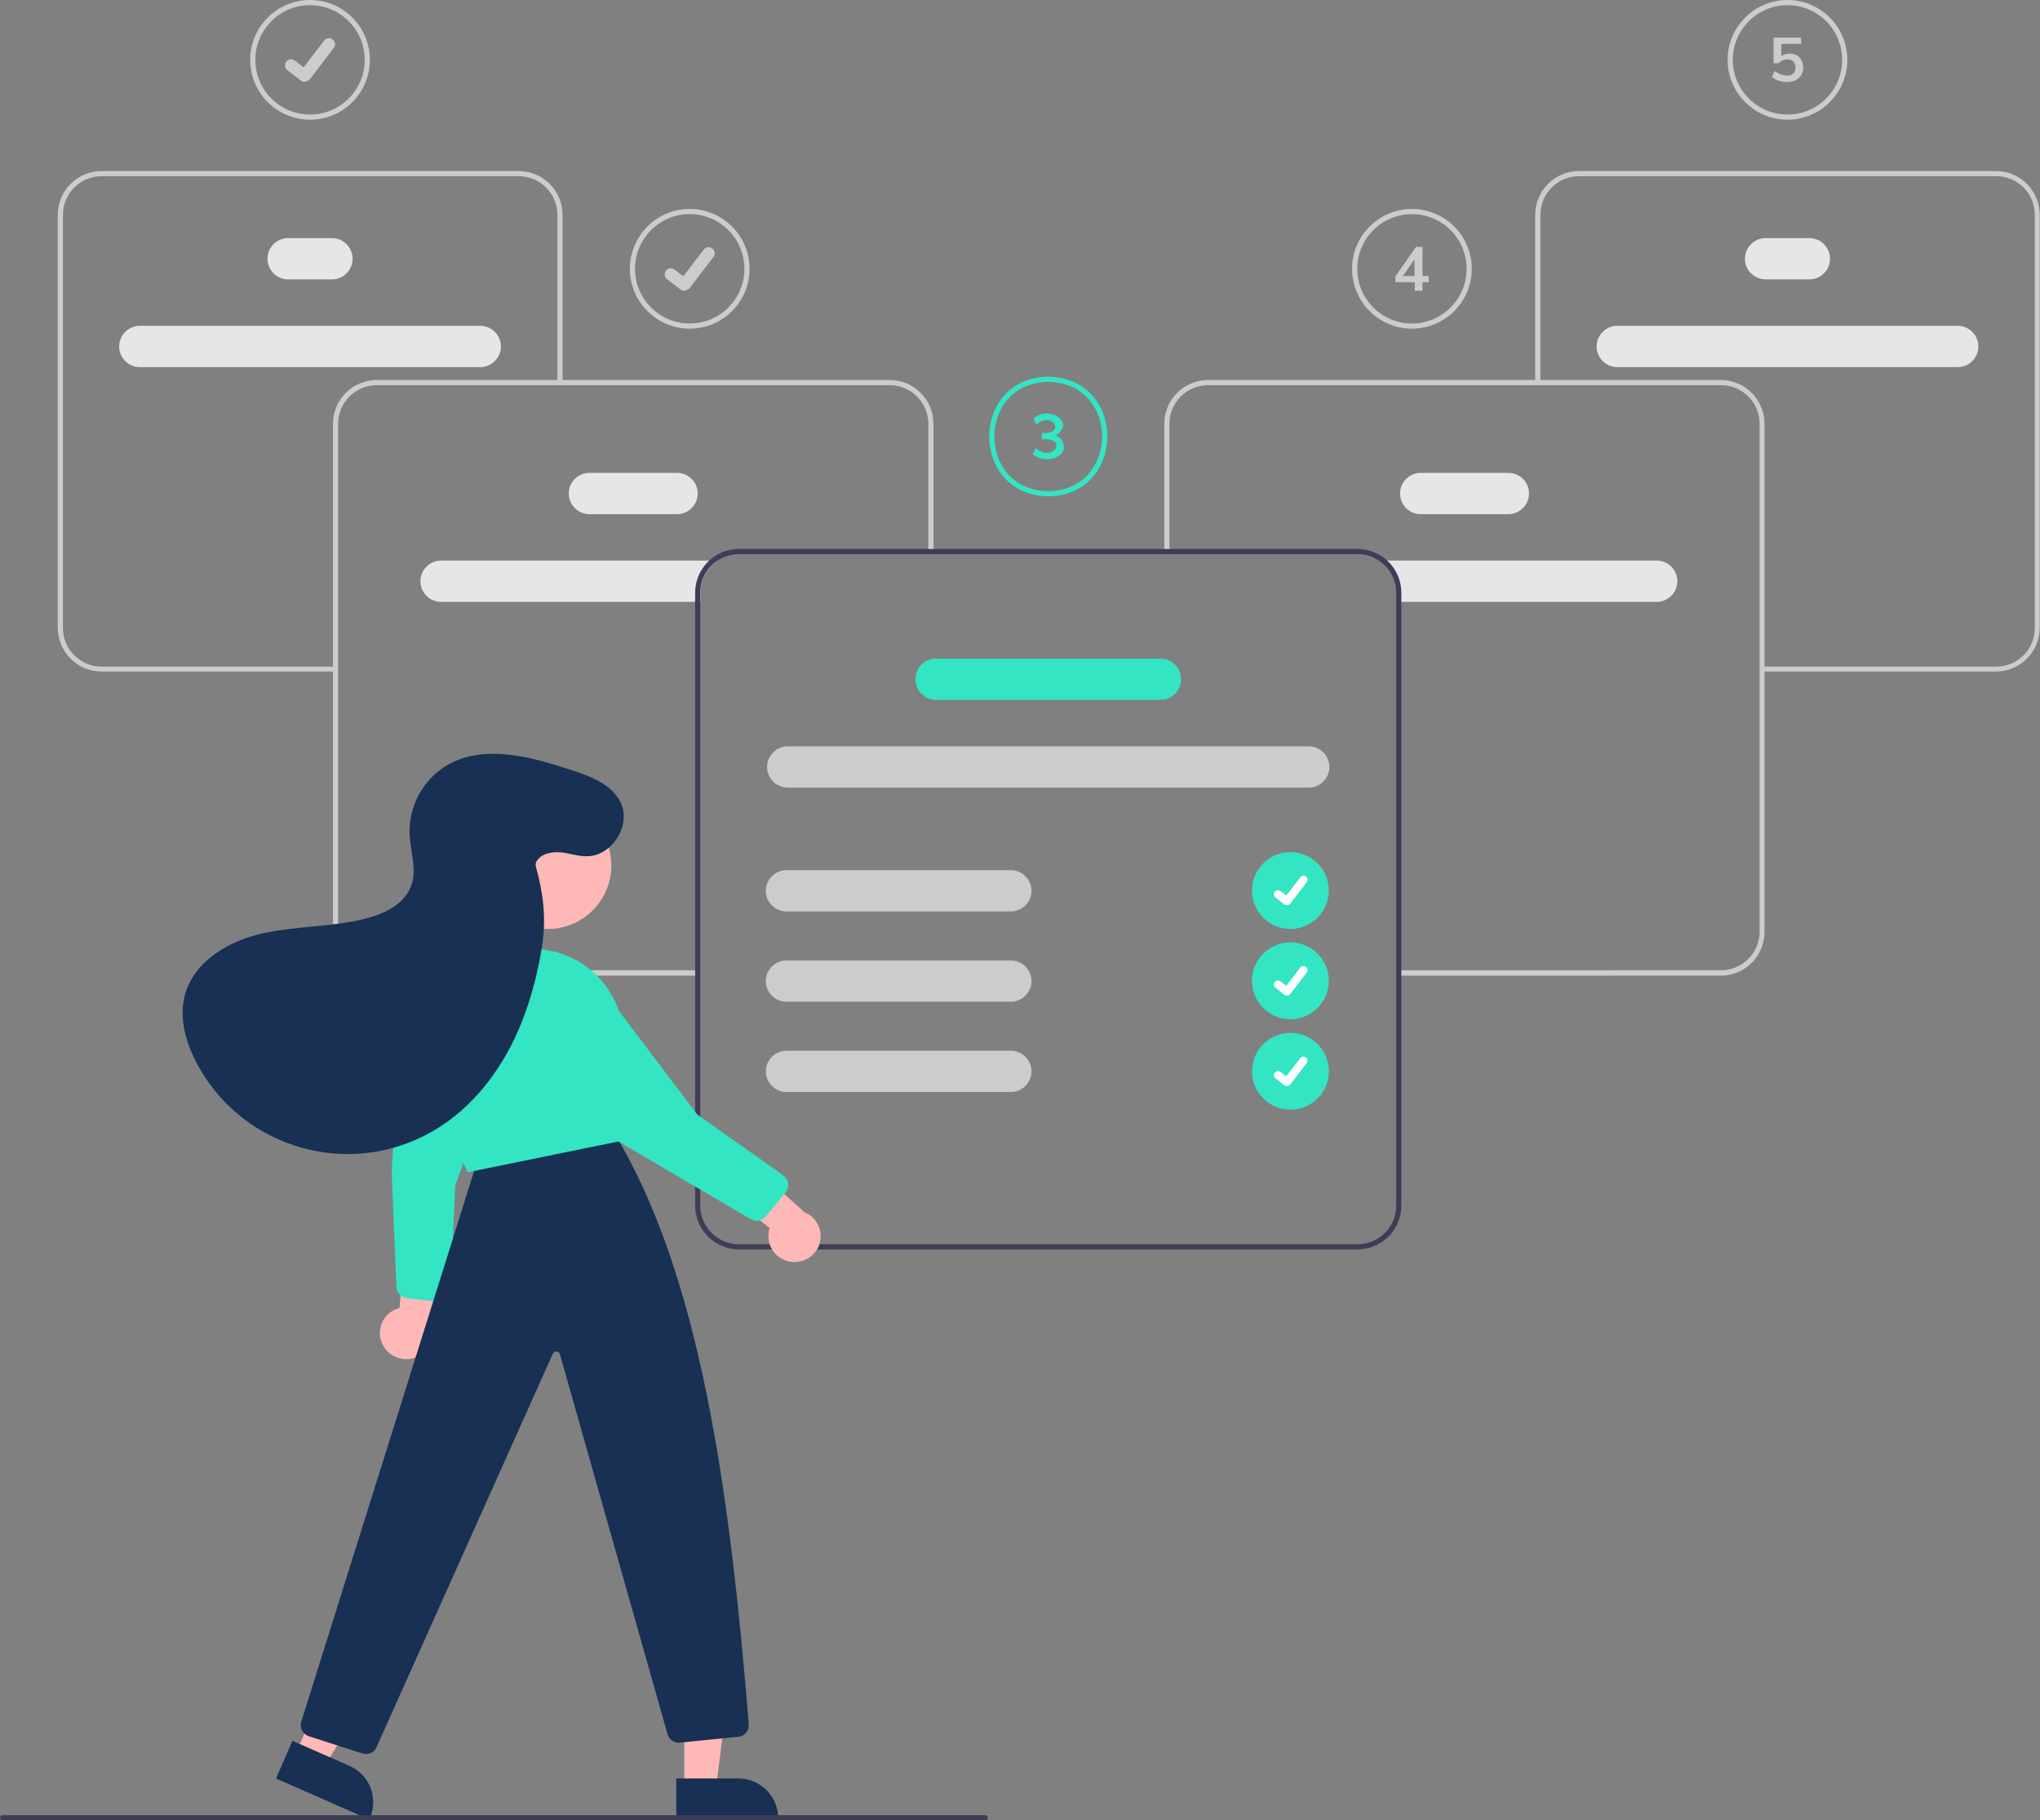 <svg xmlns="http://www.w3.org/2000/svg" xmlns:xlink="http://www.w3.org/1999/xlink" id="Layer_1" x="0px" y="0px" viewBox="0 0 790.9 705.6" style="enable-background:new 0 0 790.9 705.6;" xml:space="preserve"><rect x="0" y="0" width="790.9" height="705.6" fill="#808080" stroke="none"/><style type="text/css">	.st0{fill:#E6E6E6;}	.st1{fill:#CCCCCC;}	.st2{fill:#3F3D56;}	.st3{fill:#33E5C3;}	.st4{fill:#FFFFFF;}	.st5{fill:#FFB8B8;}	.st6{fill:#173053;}</style><path class="st0" d="M171,217.3c-4.4,0-8,3.6-8,8s3.6,8,8,8h100.6v-3.5c0-5,2.5-9.7,6.7-12.5H171z"></path><path class="st0" d="M262.5,199.3h-34c-4.4,0-8-3.6-8-8s3.6-8,8-8h34c4.4,0,8,3.6,8,8S266.9,199.3,262.5,199.3z"></path><path class="st0" d="M186.2,142.3h-132c-4.4,0-8-3.6-8-8s3.6-8,8-8h132c4.4,0,8,3.6,8,8S190.6,142.3,186.2,142.3z"></path><path class="st0" d="M128.7,108.3h-17c-4.4,0-8-3.6-8-8s3.6-8,8-8h17c4.4,0,8,3.6,8,8S133.1,108.3,128.7,108.3z"></path><path class="st1" d="M270.5,378.2H146.1c-9.4,0-17-7.6-17-17V164.3c0-9.4,7.6-17,17-17h198.8c9.4,0,17,7.6,17,17v48.8h-2v-48.8 c0-8.3-6.7-15-15-15H146.1c-8.3,0-15,6.7-15,15v196.8c0,8.3,6.7,15,15,15h124.4V378.2z"></path><path class="st1" d="M130.1,260.3H39.4c-9.4,0-17-7.6-17-17V83.3c0-9.4,7.6-17,17-17h161.7c9.4,0,17,7.6,17,17v65.1h-2V83.3 c0-8.3-6.7-15-15-15H39.4c-8.3,0-15,6.7-15,15v160.1c0,8.3,6.7,15,15,15h90.7L130.1,260.3z"></path><path class="st0" d="M535,217.3c4.2,2.8,6.7,7.5,6.7,12.5v3.5h100.6c4.4,0,8-3.6,8-8s-3.6-8-8-8H535z"></path><path class="st0" d="M542.8,191.3c0-4.4,3.6-8,8-8h34c4.4,0,8,3.6,8,8s-3.6,8-8,8h-34C546.3,199.3,542.8,195.7,542.8,191.3z"></path><path class="st0" d="M619,134.3c0-4.4,3.6-8,8-8h132c4.4,0,8,3.6,8,8s-3.6,8-8,8H627C622.6,142.3,619,138.7,619,134.3z"></path><path class="st0" d="M676.5,100.3c0-4.4,3.6-8,8-8h17c4.4,0,8,3.6,8,8s-3.6,8-8,8h-17C680.1,108.3,676.5,104.7,676.5,100.3z"></path><path class="st1" d="M542.7,378.2h124.4c9.4,0,17-7.6,17-17V164.3c0-9.4-7.6-17-17-17H468.4c-9.4,0-17,7.6-17,17v48.8h2v-48.8 c0-8.3,6.7-15,15-15h198.8c8.3,0,15,6.7,15,15v196.8c0,8.3-6.7,15-15,15H542.7V378.2z"></path><path class="st1" d="M683.1,260.3h90.7c9.4,0,17-7.6,17-17V83.3c0-9.4-7.6-17-17-17H612.2c-9.4,0-17,7.6-17,17v65.1h2V83.3 c0-8.3,6.7-15,15-15h161.7c8.3,0,15,6.7,15,15v160.1c0,8.3-6.7,15-15,15h-90.7V260.3z"></path><path class="st2" d="M526.3,212.8H286.5c-9.4,0-17,7.6-17,17v237.5c0,9.4,7.6,17,17,17h239.8c9.4,0,17-7.6,17-17V229.8 C543.3,220.4,535.7,212.8,526.3,212.8z M541.3,467.3c0,8.3-6.7,15-15,15H286.5c-8.3,0-15-6.7-15-15V229.8c0-8.3,6.7-15,15-15h239.8 c8.3,0,15,6.7,15,15V467.3z"></path><path class="st1" d="M507.4,305.3h-202c-4.4,0-8-3.6-8-8s3.6-8,8-8h202c4.4,0,8,3.6,8,8S511.8,305.3,507.4,305.3z"></path><path class="st3" d="M449.9,271.3h-87c-4.4,0-8-3.6-8-8s3.6-8,8-8h87c4.4,0,8,3.6,8,8S454.3,271.3,449.9,271.3z"></path><path class="st1" d="M391.9,353.3h-87c-4.4,0-8-3.6-8-8s3.6-8,8-8h87c4.4,0,8,3.6,8,8S396.3,353.3,391.9,353.3z"></path><path class="st1" d="M391.9,388.3h-87c-4.4,0-8-3.6-8-8s3.6-8,8-8h87c4.4,0,8,3.6,8,8S396.3,388.3,391.9,388.3z"></path><path class="st1" d="M391.9,423.3h-87c-4.4,0-8-3.6-8-8s3.6-8,8-8h87c4.4,0,8,3.6,8,8S396.3,423.3,391.9,423.3z"></path><ellipse id="fc69f6bd-6aec-467a-b158-496b315f473e" transform="matrix(0.16 -0.987 0.987 0.16 79.506 783.857)" class="st3" cx="500.4" cy="345.2" rx="14.9" ry="14.9"></ellipse><path id="f31c0d86-d70b-4e63-97a7-2fc94b4d7c12-537" class="st4" d="M498.9,350.9c-0.3,0-0.7-0.1-0.9-0.3l0,0l-3.5-2.7 c-0.7-0.5-0.8-1.5-0.3-2.2c0.5-0.7,1.5-0.8,2.2-0.3l2.3,1.7l5.4-7c0.5-0.7,1.5-0.8,2.2-0.3l0,0l0,0l0,0l0,0c0.7,0.5,0.8,1.5,0.3,2.2 l-6.3,8.2C499.9,350.7,499.4,350.9,498.9,350.9L498.9,350.9z"></path><path class="st1" d="M120.2,46.4C107.4,46.4,97,36,97,23.2S107.4,0,120.2,0c12.8,0,23.2,10.4,23.2,23.2 C143.4,36,133,46.4,120.2,46.4z M120.2,2C108.5,2,99,11.5,99,23.2s9.5,21.2,21.2,21.2c11.7,0,21.2-9.5,21.2-21.2 C141.4,11.5,131.9,2,120.2,2z"></path><path id="b565f894-1e41-4a11-b880-46bff78dfbdf-538" class="st1" d="M118,31.7c-0.5,0-1-0.2-1.4-0.5l0,0l-5.2-4 c-1-0.8-1.2-2.2-0.4-3.3s2.2-1.2,3.3-0.4l3.4,2.6l8-10.4c0.8-1,2.2-1.2,3.2-0.4c0,0,0,0,0,0l0,0l0,0.1l0.1-0.1 c1,0.8,1.2,2.2,0.4,3.3l-9.4,12.3C119.4,31.3,118.7,31.7,118,31.7L118,31.7z"></path><path class="st1" d="M267.4,127.4c-12.8,0-23.2-10.4-23.2-23.2S254.6,81,267.4,81c12.8,0,23.2,10.4,23.2,23.2 C290.6,117,280.2,127.4,267.4,127.4z M267.4,83c-11.7,0-21.2,9.5-21.2,21.2s9.5,21.2,21.2,21.2c11.7,0,21.2-9.5,21.2-21.2 C288.6,92.5,279.1,83,267.4,83z"></path><path id="a1067fe6-b388-4736-89af-b6090c7ddfc7-539" class="st1" d="M265.2,112.7c-0.5,0-1-0.2-1.4-0.5l0,0l-5.2-4 c-1-0.8-1.2-2.2-0.4-3.3s2.2-1.2,3.3-0.4l0,0l3.4,2.6l8-10.4c0.8-1,2.2-1.2,3.2-0.4c0,0,0,0,0,0l0,0l0,0.1l0.1-0.1 c1,0.8,1.2,2.2,0.4,3.3l-9.4,12.3C266.6,112.3,265.9,112.7,265.2,112.7L265.2,112.7z"></path><ellipse id="a6907563-545c-4a91-99f2-6d7f4e57ba01" transform="matrix(0.16 -0.987 0.987 0.16 44.958 813.25)" class="st3" cx="500.4" cy="380.2" rx="14.9" ry="14.9"></ellipse><path id="f071b9ad-7606-418c-8652-2e0910ae4e99-540" class="st4" d="M498.9,385.9c-0.3,0-0.7-0.1-0.9-0.3l0,0l-3.5-2.7 c-0.7-0.5-0.8-1.5-0.3-2.2c0.5-0.7,1.5-0.8,2.2-0.3l2.3,1.7l5.4-7c0.5-0.7,1.5-0.8,2.2-0.3l0,0l0,0l0,0l0,0c0.7,0.5,0.8,1.5,0.3,2.2 l-6.3,8.2C499.9,385.7,499.4,385.9,498.9,385.9L498.9,385.9z"></path><ellipse id="a9a7744d-510c-41c6-a641-cf6a8a976d00" transform="matrix(0.16 -0.987 0.987 0.16 10.34 842.703)" class="st3" cx="500.4" cy="415.3" rx="14.9" ry="14.9"></ellipse><path id="ee4f98ac-d41c-4601-9f0c-7c3b6a7a76ac-541" class="st4" d="M498.9,421c-0.3,0-0.7-0.1-0.9-0.3l0,0l-3.5-2.7 c-0.7-0.5-0.8-1.5-0.3-2.2c0.5-0.7,1.5-0.8,2.2-0.3l2.3,1.7l5.4-7c0.5-0.7,1.5-0.8,2.2-0.3l0,0l0,0l0,0l0,0c0.7,0.5,0.8,1.5,0.3,2.2 l-6.3,8.2C499.9,420.7,499.4,421,498.9,421L498.9,421z"></path><path class="st3" d="M406.4,192.4c-15.7-0.3-22.9-12.2-22.9-23.2c0-11,7.2-22.9,22.9-23.2h0c15.7,0.3,22.9,12.2,22.9,23.2 S422.1,192.1,406.4,192.4z M406.4,148c-14.4,0.3-20.9,11.2-20.9,21.2c0,10,6.5,21,20.9,21.2c14.3-0.2,20.9-11.2,20.9-21.2 C427.3,159.2,420.8,148.3,406.4,148z"></path><path class="st3" d="M411.6,170.5c4,7-7,9.7-11.2,5.5l1.1-2.3c6.9,5.9,12.9-4.3,2.4-3.4v-2.5c9.6,0.8,4.2-8.9-2.2-3.2l-1-2.3 c5.2-5.4,16.9,1.1,8.6,6.5C410.2,169.2,411,169.7,411.6,170.5z"></path><path class="st1" d="M547.4,127.4c-12.8,0-23.2-10.4-23.2-23.2S534.6,81,547.4,81c12.8,0,23.2,10.4,23.2,23.2 C570.6,117,560.2,127.4,547.4,127.4z M547.4,83c-11.7,0-21.2,9.5-21.2,21.2s9.5,21.2,21.2,21.2c11.7,0,21.2-9.5,21.2-21.2 C568.6,92.5,559.1,83,547.4,83z"></path><path class="st1" d="M553.9,109.4h-2.4v3.3h-3v-3.3H541v-2.3l8-11.4h2.5V107h2.4V109.4z M548.4,107v-6.5l-4.5,6.5H548.4z"></path><path class="st1" d="M693,46.4c-12.8,0-23.2-10.4-23.2-23.2S680.2,0,693,0c12.8,0,23.2,10.4,23.2,23.2C716.2,36,705.8,46.4,693,46.4 z M693,2c-11.7,0-21.2,9.5-21.2,21.2s9.5,21.2,21.2,21.2c11.7,0,21.2-9.5,21.2-21.2C714.2,11.5,704.7,2,693,2z"></path><path class="st1" d="M696.5,21.4c0.8,0.4,1.5,1.1,1.9,1.9c0.5,0.9,0.7,1.9,0.7,2.8c0,1-0.2,2.1-0.8,3c-0.5,0.9-1.3,1.6-2.2,2 c-1,0.5-2.2,0.7-3.3,0.7c-1.1,0-2.1-0.2-3.2-0.5c-0.9-0.3-1.8-0.8-2.6-1.5l1-2.3c1.3,1.1,3,1.7,4.8,1.8c0.9,0.1,1.8-0.2,2.5-0.8 c1.1-1.3,1.1-3.3,0-4.6c-0.6-0.6-1.5-0.9-2.3-0.9c-0.7,0-1.3,0.1-1.9,0.4c-0.6,0.2-1.1,0.6-1.6,1.1h-1.9V14.6h10.7V17h-7.7v4.7 c0.9-0.6,2-0.9,3.1-0.9C694.6,20.7,695.6,20.9,696.5,21.4z"></path><path class="st5" d="M148.2,520.9c-2.3-5.1-0.1-11,5-13.3c0.5-0.2,1.1-0.4,1.7-0.6l3-35.6l14.6,11.5l-5.1,32 c1,5.5-2.6,10.8-8.1,11.8C154.7,527.5,150.1,525.1,148.2,520.9L148.2,520.9z"></path><path class="st3" d="M157.6,503.2c-2.2-0.3-3.8-2.1-3.9-4.3l-1.7-40.4c-0.6-14.5,2.3-29,8.6-42.1l15-31.4c2-3.8,5.8-6.4,10.1-7 c4.2-0.6,8.4,0.9,11.2,4c0.7,0.8,1.4,1.6,1.9,2.5c2.3,3.7,2.6,8.4,0.7,12.3l-23,62.7l-1.8,40.8c-0.1,2.5-2.2,4.4-4.7,4.3 c-0.1,0-0.2,0-0.3,0L157.6,503.2L157.6,503.2z"></path><polygon class="st5" points="114.6,679.8 125.9,684.7 150.2,643.7 133.6,636.5 "></polygon><path class="st6" d="M113.4,674.8l22.1,9.7l0,0c7.8,3.4,11.3,12.5,7.9,20.3c0,0,0,0,0,0l-0.2,0.5L107,689.4L113.4,674.8z"></path><polygon class="st5" points="265.3,693.4 277.6,693.4 283.4,646.1 265.3,646.1 "></polygon><path class="st6" d="M262.2,689.4l24.1,0h0c8.5,0,15.4,6.9,15.4,15.4c0,0,0,0,0,0v0.5l-39.5,0L262.2,689.4z"></path><path class="st6" d="M141.9,679.9c-0.5,0-0.9-0.1-1.4-0.2l-20.8-6.7c-2.3-0.8-3.6-3.2-2.9-5.6l68.9-219.5l51.6-10.1l0.2,0.3 c34.1,55.5,45.5,140.4,52.8,230.3c0.2,2.4-1.6,4.6-4,4.8l-22.7,2.3c-2.2,0.2-4.2-1.2-4.8-3.3L217.1,525c-0.2-0.8-1-1.3-1.8-1.1 c-0.4,0.1-0.8,0.4-1,0.9L146,677.2C145.3,678.9,143.7,679.9,141.9,679.9z"></path><circle class="st5" cx="212.4" cy="335.5" r="24.6"></circle><path class="st3" d="M181.3,454.4l-0.2-0.4c-0.1-0.2-11.4-24.2-10.4-51.9c0.7-18.9,16-33.9,34.9-34.3l0,0 c17.3-0.3,32.3,11.8,35.6,28.8c3.2,16.1,3.1,31.3-0.2,45.3l-0.1,0.3l-0.3,0.1L181.3,454.4z"></path><path class="st5" d="M306.5,489.1c-5.5-0.8-9.3-5.9-8.5-11.4c0.1-0.6,0.2-1.2,0.4-1.7l-28.3-21.8l17.6-6l24.2,21.7 c5.2,2.1,7.6,8,5.5,13.2C315.6,487.2,311.1,489.8,306.5,489.1z"></path><path class="st3" d="M237.1,440.9l-0.1-0.1l-29.8-48.3c-2.1-3.8-2.3-8.4-0.4-12.3c1.8-3.8,5.3-6.5,9.4-7.3l0,0 c1-0.2,2.1-0.3,3.1-0.3c4.4,0.1,8.4,2.4,10.7,6.1l40.3,53.3l33.4,23.6c2,1.4,2.5,4.2,1.1,6.3c-0.1,0.1-0.1,0.2-0.2,0.3l-7.8,9.4 c-1.4,1.7-3.8,2.1-5.7,1L237.1,440.9z"></path><path class="st6" d="M208,333.9c1.8-3,5.8-3.8,9.3-3.5s6.8,1.6,10.3,1.5c9.7-0.1,17.1-11.9,13.1-20.6c-3.3-7.2-11.7-10.4-19.2-12.8 c-15.8-5.2-34-10.2-48.3-1.8c-9.3,5.6-14.8,15.9-14.4,26.7c0.3,6.6,2.9,13.5,0.7,19.7c-2.5,7.3-10.3,11.1-17.8,13 c-13,3.3-26.8,2.8-39.9,5.7s-26.5,10.8-30.1,23.8c-2.3,8.5,0.1,17.7,4.1,25.6c16.6,32.6,56.5,45.5,89,28.9c1.1-0.6,2.2-1.2,3.3-1.8 c15.9-9.3,27.3-24.9,34.1-41.9c3.9-9.9,6.6-20.3,8.1-30.8c1.5-9.9,0.2-19.9-2.5-29.5C207.6,335.4,207.6,334.6,208,333.9z"></path><path class="st2" d="M382,705.6H1c-0.6,0-1-0.4-1-1s0.4-1,1-1h381c0.6,0,1,0.4,1,1S382.6,705.6,382,705.6z"></path></svg>